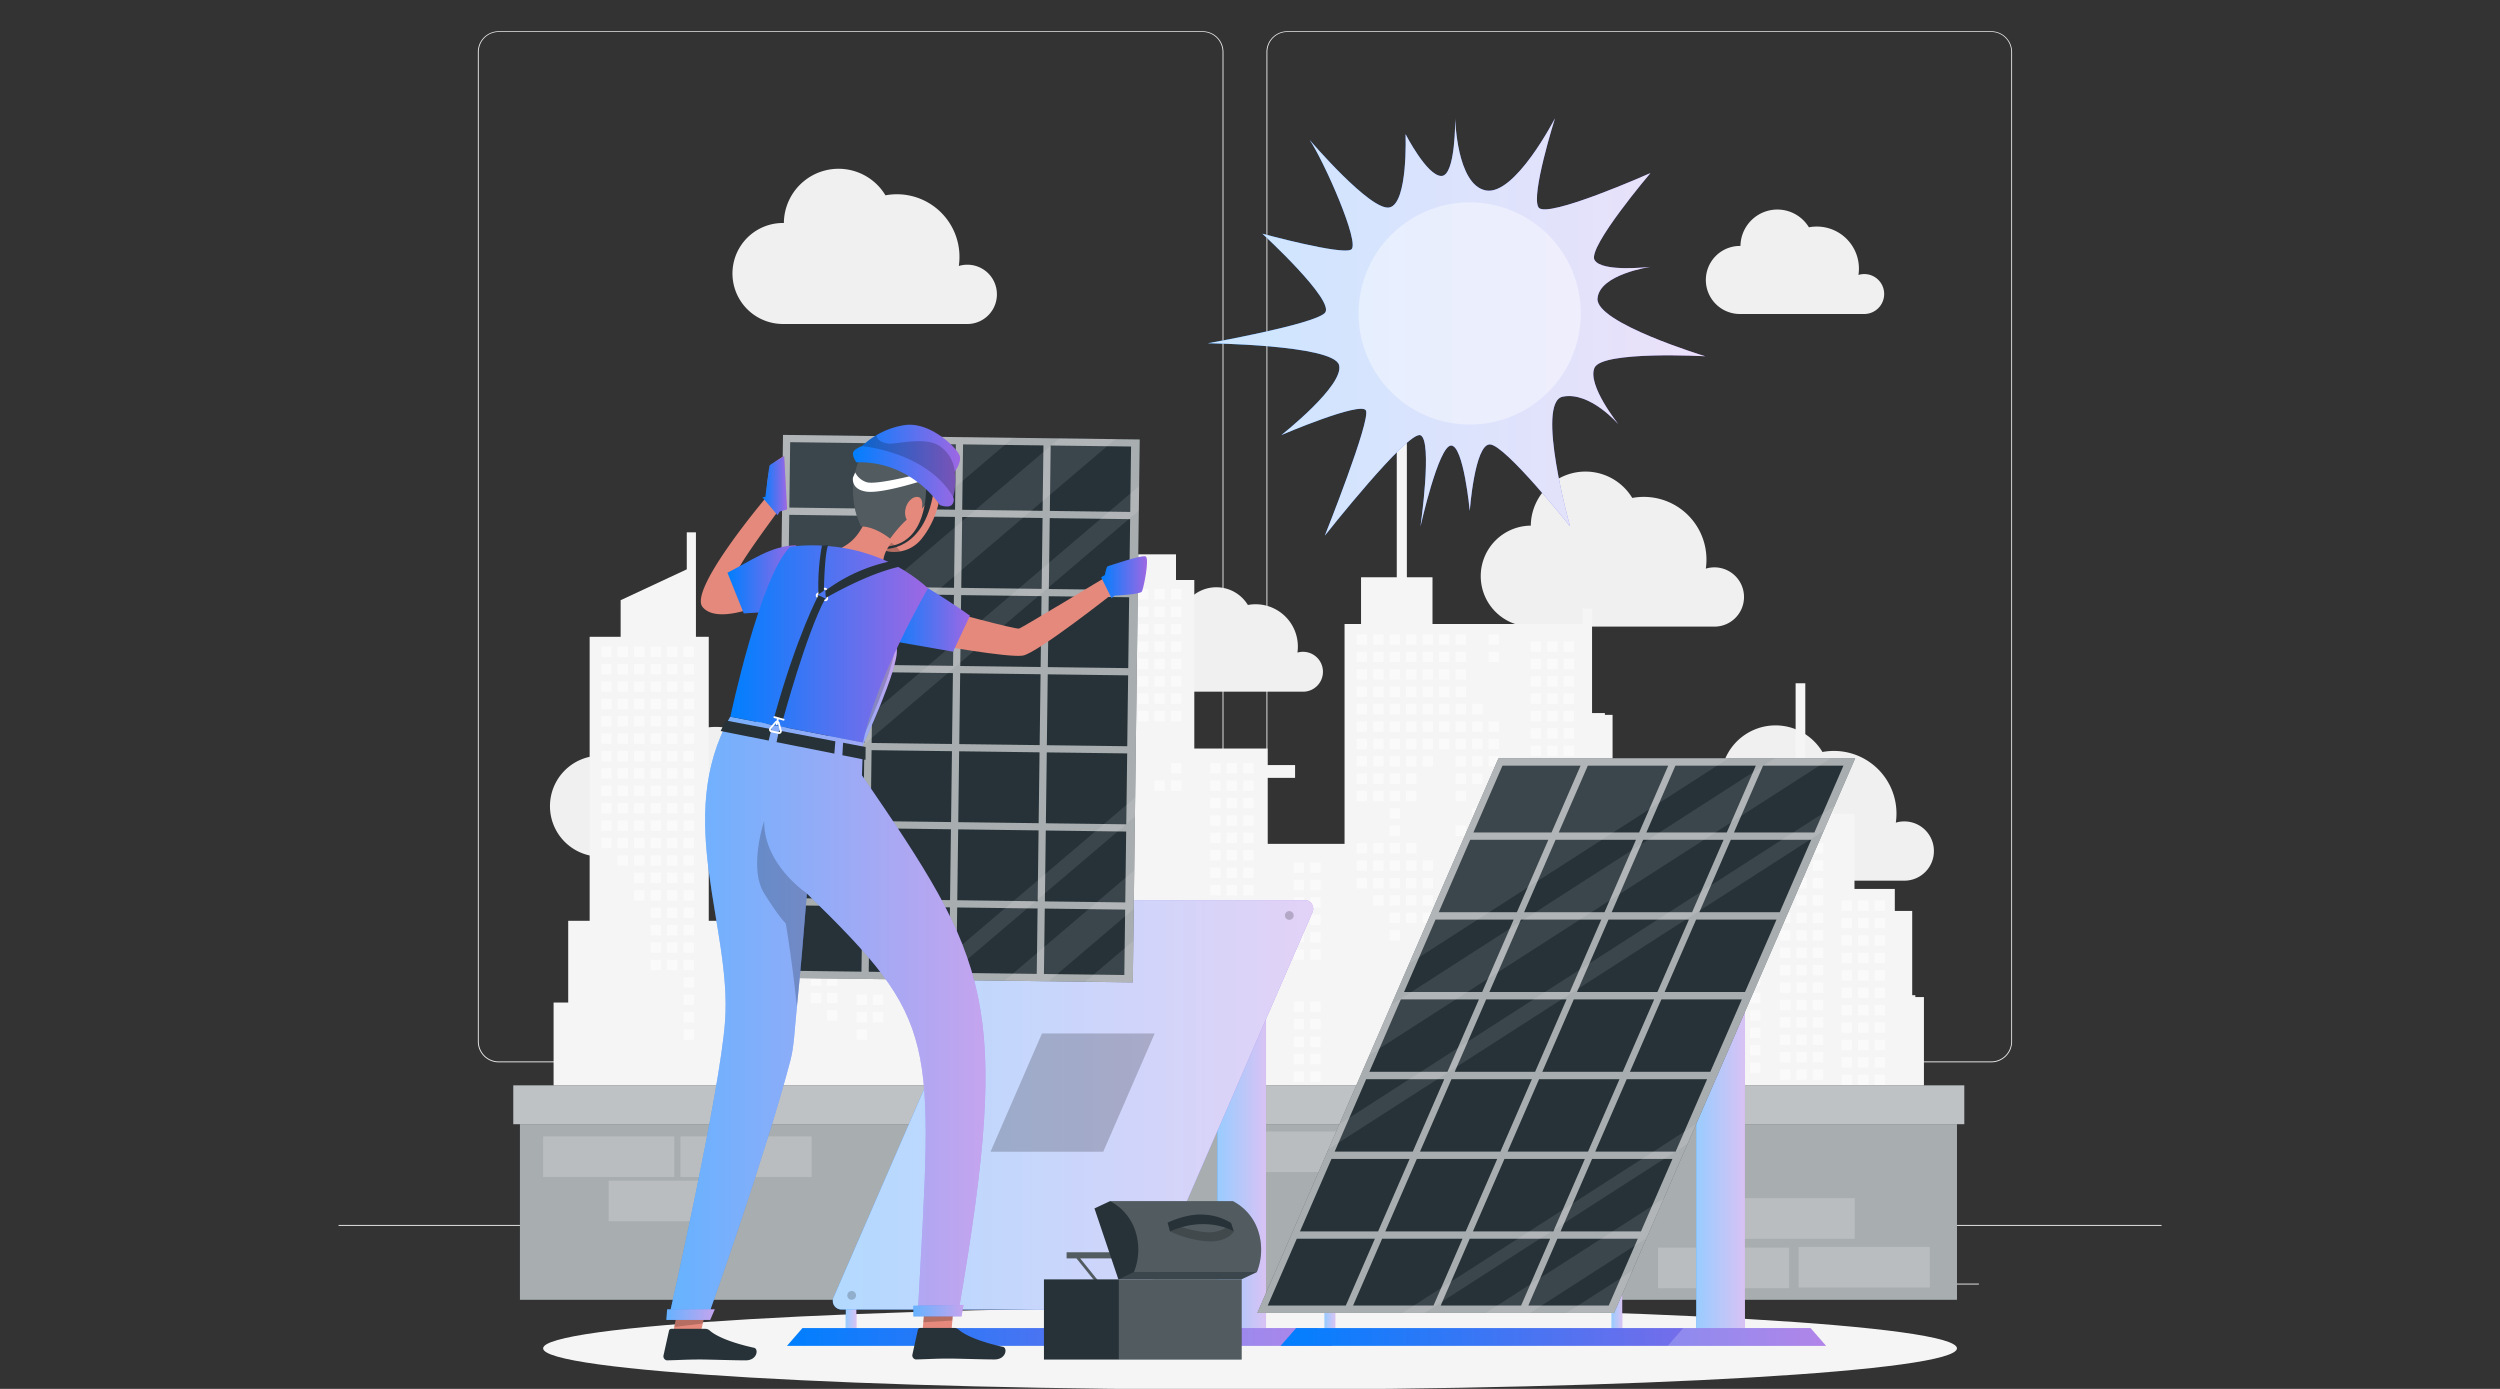 <svg width="1440" height="800" fill="none" xmlns="http://www.w3.org/2000/svg"><rect width="100%" height="100%" fill="#333333" stroke="none"/><g clip-path="url(#a)"><path d="M1245.05 705.574H195v.525h1050.05v-.525ZM1139.84 739.363h-69.56v.525h69.56v-.525ZM890.594 745.074h-18.25v.525h18.25v-.525ZM1068.18 719.875h-40.3v.525h40.3v-.525ZM395.875 723.402h-90.703v.525h90.703v-.525ZM427.872 723.402h-13.294v.525h13.294v-.525ZM667.831 732.262H471.094v.525h196.737v-.525ZM692.721 611.908H287.213a11.99 11.99 0 0 1-11.971-11.992V29.886A11.995 11.995 0 0 1 287.213 18h405.508a11.992 11.992 0 0 1 11.991 11.992v569.924a11.991 11.991 0 0 1-11.991 11.992ZM287.213 18.42a11.467 11.467 0 0 0-11.446 11.467v570.029a11.466 11.466 0 0 0 11.446 11.467h405.508a11.487 11.487 0 0 0 11.466-11.467V29.886a11.485 11.485 0 0 0-11.466-11.466H287.213ZM1147 611.908H741.468a12.01 12.01 0 0 1-11.991-11.992V29.886A12.01 12.01 0 0 1 741.468 18H1147c3.15.01 6.18 1.265 8.41 3.49a11.994 11.994 0 0 1 3.54 8.397v570.029a11.995 11.995 0 0 1-11.95 11.992ZM741.468 18.42a11.488 11.488 0 0 0-11.466 11.467v570.029a11.484 11.484 0 0 0 11.466 11.467H1147a11.482 11.482 0 0 0 11.46-11.467V29.886A11.484 11.484 0 0 0 1147 18.42H741.468Z" fill="#EBEBEB"/><path d="M574.219 169.52a17.016 17.016 0 0 0-6.861-13.689 17.019 17.019 0 0 0-15.085-2.629 36.04 36.04 0 0 0-42.254-40.699 31.502 31.502 0 0 0-58.509 15.939h-.525a29.09 29.09 0 0 0-26.872 40.218 29.083 29.083 0 0 0 26.872 17.955h106.769a17.052 17.052 0 0 0 16.465-17.095ZM1004.55 343.873c0-2.665-.62-5.294-1.81-7.676a17.101 17.101 0 0 0-5.078-6.038 17.054 17.054 0 0 0-15.121-2.625c.254-1.731.38-3.479.378-5.229a36.086 36.086 0 0 0-10.56-25.526 36.082 36.082 0 0 0-25.52-10.575c-2.233 0-4.461.204-6.657.609a31.501 31.501 0 0 0-58.446 15.961h-.525a29.091 29.091 0 0 0-28.305 29.076 29.084 29.084 0 0 0 28.305 29.076h106.79a17.033 17.033 0 0 0 16.549-17.053ZM469.988 476.367a17.052 17.052 0 0 0-21.925-16.339c.244-1.733.37-3.48.378-5.229a36.1 36.1 0 0 0-36.101-36.101 36.525 36.525 0 0 0-6.657.609 31.506 31.506 0 0 0-35.299-14.177 31.501 31.501 0 0 0-23.21 30.138h-.525a29.074 29.074 0 0 0-21.07 8.234 29.09 29.09 0 0 0-6.508 32.153 29.09 29.09 0 0 0 27.578 17.764h106.769a17.027 17.027 0 0 0 16.57-17.052ZM1113.93 490.185c.01-2.658-.62-5.279-1.81-7.655a17.029 17.029 0 0 0-5.05-6.026 17.121 17.121 0 0 0-7.23-3.116c-2.62-.461-5.3-.304-7.85.458a36.2 36.2 0 0 0-3.02-20.55 36.101 36.101 0 0 0-9.59-12.423 36.062 36.062 0 0 0-13.96-7.17 36.081 36.081 0 0 0-15.69-.557 31.428 31.428 0 0 0-15.26-13.042 31.506 31.506 0 0 0-43.265 28.982h-.525a29.09 29.09 0 0 0-29.086 29.087 29.085 29.085 0 0 0 29.086 29.086h106.81c4.42-.153 8.61-2.02 11.68-5.207a16.997 16.997 0 0 0 4.76-11.867ZM762.022 386.903a11.474 11.474 0 0 0-4.603-9.171 11.478 11.478 0 0 0-10.097-1.833 24.365 24.365 0 0 0-13.957-25.63 24.35 24.35 0 0 0-10.11-2.217c-1.501 0-2.999.141-4.474.42a21.272 21.272 0 0 0-34.978-1.971 21.271 21.271 0 0 0-4.461 12.723h-.357a19.595 19.595 0 0 0 0 39.188h71.97a11.468 11.468 0 0 0 11.067-11.509ZM1085.28 169.352c0-1.794-.41-3.565-1.21-5.169a11.54 11.54 0 0 0-3.42-4.066 11.45 11.45 0 0 0-10.18-1.749c.53-3.459.3-6.991-.67-10.352a24.202 24.202 0 0 0-4.95-9.121 24.197 24.197 0 0 0-8.3-6.219 24.271 24.271 0 0 0-10.14-2.176c-1.51 0-3 .141-4.48.42a21.253 21.253 0 0 0-10.29-8.713 21.275 21.275 0 0 0-13.47-.763 21.24 21.24 0 0 0-11.21 7.495 21.224 21.224 0 0 0-4.45 12.733h-.35a19.593 19.593 0 1 0 0 39.188h71.95a11.517 11.517 0 0 0 7.92-3.487 11.54 11.54 0 0 0 3.25-8.021Z" fill="#F0F0F0"/><path d="M318.867 676.169v-98.726h8.422V530.38h12.348V366.803h17.851v-21.106l38.096-17.767v-21.295h5.271v60.168h7.392V530.38h7.393v-86.02h20.035v-44.312h5.607V530.38h15.226v-49.604h10.017v-12.664h23.227V424.85h12.706v-30.598h15.646v-44.607h5.565v44.607h15.625v30.598h12.726v43.262h23.227v12.664h10.018v49.604h11.886v-62.268h23.227V334.084h7.393v-14.785h49.604v14.785h10.543v97.087h42.212v9.514h15.834v7.371H730.13v38.012h44.333V359.411h9.492v-26.902h20.581v-95.513h5.817v95.513h14.764v26.902h86.629v-8.863h5.271v60.168h7.393v1.05h4.431v60.147h7.392v16.36h15.604v-44.312h5.607v105.53h6.237v-44.312h5.587v69.114h3.402v-49.604h10.038v-12.664h23.202v-43.262h12.73v-30.619h15.63v-44.586h5.58v44.586h15.63v30.619h12.7v43.262h23.23v12.664h10.02v48.554h1.8v1.05h4.96v101.876H318.867Z" fill="#F5F5F5"/><path d="M863.415 365.332h-5.985v5.985h5.985v-5.985ZM863.415 375.352h-5.985v5.985h5.985v-5.985ZM863.415 415.469h-5.985v5.985h5.985v-5.985ZM863.415 425.48h-5.985v5.986h5.985v-5.986ZM863.415 435.523h-5.985v5.986h5.985v-5.986ZM863.415 465.594h-5.985v5.985h5.985v-5.985ZM863.415 475.613h-5.985v5.986h5.985v-5.986ZM853.907 405.449h-5.985v5.985h5.985v-5.985ZM853.907 415.469h-5.985v5.985h5.985v-5.985ZM853.907 425.48h-5.985v5.986h5.985v-5.986ZM853.907 435.523h-5.985v5.986h5.985v-5.986ZM853.907 445.539h-5.985v5.985h5.985v-5.985ZM853.907 465.594h-5.985v5.985h5.985v-5.985ZM853.907 475.613h-5.985v5.986h5.985v-5.986ZM844.415 365.332h-5.985v5.985h5.985v-5.985ZM844.415 375.352h-5.985v5.985h5.985v-5.985ZM844.415 385.391h-5.985v5.985h5.985v-5.985ZM844.415 395.41h-5.985v5.985h5.985v-5.985ZM844.415 405.449h-5.985v5.985h5.985v-5.985ZM844.415 415.469h-5.985v5.985h5.985v-5.985ZM844.415 425.48h-5.985v5.986h5.985v-5.986ZM844.415 435.523h-5.985v5.986h5.985v-5.986ZM844.415 445.539h-5.985v5.985h5.985v-5.985ZM844.415 455.574h-5.985v5.986h5.985v-5.986ZM844.415 475.613h-5.985v5.986h5.985v-5.986ZM834.923 365.332h-5.985v5.985h5.985v-5.985ZM834.923 375.352h-5.985v5.985h5.985v-5.985ZM834.923 385.391h-5.985v5.985h5.985v-5.985ZM834.923 395.41h-5.985v5.985h5.985v-5.985ZM834.923 405.449h-5.985v5.985h5.985v-5.985ZM834.923 415.469h-5.985v5.985h5.985v-5.985ZM834.923 425.48h-5.985v5.986h5.985v-5.986ZM834.923 515.723h-5.985v5.985h5.985v-5.985ZM825.431 365.332h-5.986v5.985h5.986v-5.985ZM825.431 375.352h-5.986v5.985h5.986v-5.985ZM825.431 385.391h-5.986v5.985h5.986v-5.985ZM825.431 395.41h-5.986v5.985h5.986v-5.985ZM825.431 405.449h-5.986v5.985h5.986v-5.985ZM825.431 415.469h-5.986v5.985h5.986v-5.985ZM825.431 425.48h-5.986v5.986h5.986v-5.986ZM825.431 435.523h-5.986v5.986h5.986v-5.986ZM825.431 495.668h-5.986v5.985h5.986v-5.985ZM825.431 505.707h-5.986v5.985h5.986v-5.985ZM825.431 515.723h-5.986v5.985h5.986v-5.985ZM825.431 525.742h-5.986v5.985h5.986v-5.985ZM825.431 565.855h-5.986v5.986h5.986v-5.986ZM815.915 365.332h-5.985v5.985h5.985v-5.985ZM815.915 375.352h-5.985v5.985h5.985v-5.985ZM815.915 385.391h-5.985v5.985h5.985v-5.985ZM815.915 395.41h-5.985v5.985h5.985v-5.985ZM815.915 405.449h-5.985v5.985h5.985v-5.985ZM815.915 415.469h-5.985v5.985h5.985v-5.985ZM815.915 425.48h-5.985v5.986h5.985v-5.986ZM815.915 435.523h-5.985v5.986h5.985v-5.986ZM815.915 445.539h-5.985v5.985h5.985v-5.985ZM815.915 455.574h-5.985v5.986h5.985v-5.986ZM815.915 485.652h-5.985v5.986h5.985v-5.986ZM815.915 495.668h-5.985v5.985h5.985v-5.985ZM815.915 505.707h-5.985v5.985h5.985v-5.985ZM815.915 515.723h-5.985v5.985h5.985v-5.985ZM815.915 525.742h-5.985v5.985h5.985v-5.985ZM815.915 565.855h-5.985v5.986h5.985v-5.986ZM806.423 365.332h-5.985v5.985h5.985v-5.985ZM806.423 375.352h-5.985v5.985h5.985v-5.985ZM806.423 385.391h-5.985v5.985h5.985v-5.985ZM806.423 395.41h-5.985v5.985h5.985v-5.985ZM806.423 405.449h-5.985v5.985h5.985v-5.985ZM806.423 415.469h-5.985v5.985h5.985v-5.985ZM806.423 425.48h-5.985v5.986h5.985v-5.986ZM806.423 435.523h-5.985v5.986h5.985v-5.986ZM806.423 445.539h-5.985v5.985h5.985v-5.985ZM806.423 455.574h-5.985v5.986h5.985v-5.986ZM806.423 465.594h-5.985v5.985h5.985v-5.985ZM806.423 475.613h-5.985v5.986h5.985v-5.986ZM806.423 485.652h-5.985v5.986h5.985v-5.986ZM806.423 495.668h-5.985v5.985h5.985v-5.985ZM806.423 505.707h-5.985v5.985h5.985v-5.985ZM806.423 515.723h-5.985v5.985h5.985v-5.985ZM806.423 525.742h-5.985v5.985h5.985v-5.985ZM806.423 535.777h-5.985v5.986h5.985v-5.986ZM796.931 365.332h-5.986v5.985h5.986v-5.985ZM796.931 375.352h-5.986v5.985h5.986v-5.985ZM796.931 385.391h-5.986v5.985h5.986v-5.985ZM796.931 395.41h-5.986v5.985h5.986v-5.985ZM796.931 405.449h-5.986v5.985h5.986v-5.985ZM796.931 415.469h-5.986v5.985h5.986v-5.985ZM796.931 425.48h-5.986v5.986h5.986v-5.986ZM796.931 435.523h-5.986v5.986h5.986v-5.986ZM796.931 445.539h-5.986v5.985h5.986v-5.985ZM796.931 455.574h-5.986v5.986h5.986v-5.986ZM796.931 485.652h-5.986v5.986h5.986v-5.986ZM796.931 495.668h-5.986v5.985h5.986v-5.985ZM796.931 505.707h-5.986v5.985h5.986v-5.985ZM796.931 515.723h-5.986v5.985h5.986v-5.985ZM787.415 365.332h-5.985v5.985h5.985v-5.985ZM787.415 375.352h-5.985v5.985h5.985v-5.985ZM787.415 385.391h-5.985v5.985h5.985v-5.985ZM787.415 395.41h-5.985v5.985h5.985v-5.985ZM787.415 405.449h-5.985v5.985h5.985v-5.985ZM787.415 415.469h-5.985v5.985h5.985v-5.985ZM787.415 425.48h-5.985v5.986h5.985v-5.986ZM787.415 435.523h-5.985v5.986h5.985v-5.986ZM787.415 445.539h-5.985v5.985h5.985v-5.985ZM787.415 455.574h-5.985v5.986h5.985v-5.986ZM787.415 485.652h-5.985v5.986h5.985v-5.986ZM787.415 495.668h-5.985v5.985h5.985v-5.985ZM787.415 505.707h-5.985v5.985h5.985v-5.985ZM680.477 339.293h-5.985v5.985h5.985v-5.985ZM680.477 349.332h-5.985v5.985h5.985v-5.985ZM680.477 359.352h-5.985v5.985h5.985v-5.985ZM680.477 369.367h-5.985v5.985h5.985v-5.985ZM680.477 379.406h-5.985v5.986h5.985v-5.986ZM680.477 389.422h-5.985v5.985h5.985v-5.985ZM680.477 399.465h-5.985v5.985h5.985v-5.985ZM680.477 409.48h-5.985v5.986h5.985v-5.986ZM680.477 439.555h-5.985v5.985h5.985v-5.985ZM680.477 449.594h-5.985v5.985h5.985v-5.985ZM670.985 339.293H665v5.985h5.985v-5.985ZM670.985 349.332H665v5.985h5.985v-5.985ZM670.985 359.352H665v5.985h5.985v-5.985ZM670.985 369.367H665v5.985h5.985v-5.985ZM670.985 379.406H665v5.986h5.985v-5.986ZM670.985 389.422H665v5.985h5.985v-5.985ZM670.985 399.465H665v5.985h5.985v-5.985ZM670.985 409.48H665v5.986h5.985v-5.986ZM670.985 449.594H665v5.985h5.985v-5.985ZM661.477 339.293h-5.985v5.985h5.985v-5.985ZM661.477 349.332h-5.985v5.985h5.985v-5.985ZM661.477 359.352h-5.985v5.985h5.985v-5.985ZM661.477 369.367h-5.985v5.985h5.985v-5.985ZM661.477 379.406h-5.985v5.986h5.985v-5.986ZM661.477 389.422h-5.985v5.985h5.985v-5.985ZM661.477 399.465h-5.985v5.985h5.985v-5.985ZM661.477 409.48h-5.985v5.986h5.985v-5.986ZM651.985 339.293H646v5.985h5.985v-5.985ZM651.985 349.332H646v5.985h5.985v-5.985ZM651.985 359.352H646v5.985h5.985v-5.985ZM651.985 369.367H646v5.985h5.985v-5.985ZM651.985 379.406H646v5.986h5.985v-5.986ZM651.985 389.422H646v5.985h5.985v-5.985ZM651.985 409.48H646v5.986h5.985v-5.986ZM651.985 419.516H646v5.985h5.985v-5.985ZM651.985 449.594H646v5.985h5.985v-5.985ZM651.985 459.609H646v5.986h5.985v-5.986ZM651.985 469.648H646v5.986h5.985v-5.986ZM651.985 479.664H646v5.985h5.985v-5.985ZM651.985 489.684H646v5.985h5.985v-5.985ZM651.985 499.719H646v5.985h5.985v-5.985ZM651.985 509.738H646v5.986h5.985v-5.986ZM642.485 339.293H636.5v5.985h5.985v-5.985ZM642.485 349.332H636.5v5.985h5.985v-5.985ZM642.485 359.352H636.5v5.985h5.985v-5.985ZM642.485 369.367H636.5v5.985h5.985v-5.985ZM642.485 379.406H636.5v5.986h5.985v-5.986ZM642.485 389.422H636.5v5.985h5.985v-5.985ZM642.485 419.516H636.5v5.985h5.985v-5.985ZM642.485 429.535H636.5v5.985h5.985v-5.985ZM642.485 439.555H636.5v5.985h5.985v-5.985ZM642.485 449.594H636.5v5.985h5.985v-5.985ZM642.485 459.609H636.5v5.986h5.985v-5.986ZM642.485 469.648H636.5v5.986h5.985v-5.986ZM642.485 479.664H636.5v5.985h5.985v-5.985ZM642.485 489.684H636.5v5.985h5.985v-5.985ZM642.485 499.719H636.5v5.985h5.985v-5.985ZM642.485 509.738H636.5v5.986h5.985v-5.986ZM642.485 519.773H636.5v5.986h5.985v-5.986ZM642.485 539.832H636.5v5.985h5.985v-5.985ZM632.977 339.293h-5.985v5.985h5.985v-5.985ZM632.977 349.332h-5.985v5.985h5.985v-5.985ZM632.977 359.352h-5.985v5.985h5.985v-5.985ZM632.977 369.367h-5.985v5.985h5.985v-5.985ZM632.977 379.406h-5.985v5.986h5.985v-5.986ZM632.977 389.422h-5.985v5.985h5.985v-5.985ZM632.977 419.516h-5.985v5.985h5.985v-5.985ZM632.977 429.535h-5.985v5.985h5.985v-5.985ZM632.977 439.555h-5.985v5.985h5.985v-5.985ZM632.977 449.594h-5.985v5.985h5.985v-5.985ZM632.977 479.664h-5.985v5.985h5.985v-5.985ZM632.977 489.684h-5.985v5.985h5.985v-5.985ZM632.977 499.719h-5.985v5.985h5.985v-5.985ZM632.977 509.738h-5.985v5.986h5.985v-5.986ZM632.977 519.773h-5.985v5.986h5.985v-5.986ZM632.977 539.832h-5.985v5.985h5.985v-5.985ZM632.977 549.852h-5.985v5.985h5.985v-5.985ZM546.782 432.516h-5.985v5.985h5.985v-5.985ZM546.782 442.555h-5.985v5.985h5.985v-5.985ZM546.782 452.57h-5.985v5.986h5.985v-5.986ZM546.782 462.613h-5.985v5.986h5.985v-5.986ZM546.782 472.629h-5.985v5.985h5.985v-5.985ZM546.782 482.648h-5.985v5.986h5.985v-5.986ZM546.782 492.684h-5.985v5.985h5.985v-5.985ZM546.782 522.762h-5.985v5.985h5.985v-5.985ZM546.782 532.801h-5.985v5.985h5.985v-5.985ZM546.782 542.816h-5.985v5.986h5.985v-5.986ZM537.298 432.516h-5.986v5.985h5.986v-5.985ZM537.298 442.555h-5.986v5.985h5.986v-5.985ZM537.298 452.57h-5.986v5.986h5.986v-5.986ZM537.298 462.613h-5.986v5.986h5.986v-5.986ZM537.298 472.629h-5.986v5.985h5.986v-5.985ZM537.298 482.648h-5.986v5.986h5.986v-5.986ZM537.298 492.684h-5.986v5.985h5.986v-5.985ZM527.806 432.516h-5.986v5.985h5.986v-5.985ZM527.806 442.555h-5.986v5.985h5.986v-5.985ZM527.806 452.57h-5.986v5.986h5.986v-5.986ZM527.806 462.613h-5.986v5.986h5.986v-5.986ZM527.806 472.629h-5.986v5.985h5.986v-5.985ZM527.806 482.648h-5.986v5.986h5.986v-5.986ZM527.806 492.684h-5.986v5.985h5.986v-5.985ZM518.29 432.516h-5.985v5.985h5.985v-5.985ZM518.29 442.555h-5.985v5.985h5.985v-5.985ZM518.29 452.57h-5.985v5.986h5.985v-5.986ZM518.29 462.613h-5.985v5.986h5.985v-5.986ZM518.29 472.629h-5.985v5.985h5.985v-5.985ZM518.29 482.648h-5.985v5.986h5.985v-5.986ZM518.29 492.684h-5.985v5.985h5.985v-5.985ZM518.29 502.703h-5.985v5.985h5.985v-5.985ZM518.29 512.742h-5.985v5.985h5.985v-5.985ZM518.29 522.762h-5.985v5.985h5.985v-5.985ZM518.29 532.801h-5.985v5.985h5.985v-5.985ZM508.798 432.516h-5.986v5.985h5.986v-5.985ZM508.798 442.555h-5.986v5.985h5.986v-5.985ZM508.798 452.57h-5.986v5.986h5.986v-5.986ZM508.798 462.613h-5.986v5.986h5.986v-5.986ZM508.798 472.629h-5.986v5.985h5.986v-5.985ZM508.798 482.648h-5.986v5.986h5.986v-5.986ZM508.798 492.684h-5.986v5.985h5.986v-5.985ZM508.798 502.703h-5.986v5.985h5.986v-5.985ZM508.798 512.742h-5.986v5.985h5.986v-5.985ZM508.798 522.762h-5.986v5.985h5.986v-5.985ZM508.798 532.801h-5.986v5.985h5.986v-5.985ZM508.798 542.816h-5.986v5.986h5.986v-5.986ZM508.798 572.891h-5.986v5.985h5.986v-5.985ZM508.798 582.926h-5.986v5.985h5.986v-5.985ZM499.306 432.516h-5.986v5.985h5.986v-5.985ZM499.306 442.555h-5.986v5.985h5.986v-5.985ZM499.306 452.57h-5.986v5.986h5.986v-5.986ZM499.306 482.648h-5.986v5.986h5.986v-5.986ZM499.306 492.684h-5.986v5.985h5.986v-5.985ZM499.306 502.703h-5.986v5.985h5.986v-5.985ZM499.306 512.742h-5.986v5.985h5.986v-5.985ZM499.306 522.762h-5.986v5.985h5.986v-5.985ZM499.306 532.801h-5.986v5.985h5.986v-5.985ZM499.306 542.816h-5.986v5.986h5.986v-5.986ZM499.306 572.891h-5.986v5.985h5.986v-5.985ZM499.306 582.926h-5.986v5.985h5.986v-5.985ZM499.306 592.945h-5.986v5.986h5.986v-5.986ZM399.743 372.371h-5.985v5.985h5.985v-5.985ZM399.743 382.387h-5.985v5.985h5.985v-5.985ZM399.743 392.426h-5.985v5.985h5.985v-5.985ZM399.743 402.445h-5.985v5.986h5.985v-5.986ZM399.743 412.48h-5.985v5.986h5.985v-5.986ZM399.743 422.5h-5.985v5.985h5.985V422.5ZM399.743 432.516h-5.985v5.985h5.985v-5.985ZM399.743 442.555h-5.985v5.985h5.985v-5.985ZM399.743 452.57h-5.985v5.986h5.985v-5.986ZM399.743 462.613h-5.985v5.986h5.985v-5.986ZM399.743 472.629h-5.985v5.985h5.985v-5.985ZM399.743 482.648h-5.985v5.986h5.985v-5.986ZM399.743 492.684h-5.985v5.985h5.985v-5.985ZM399.743 502.703h-5.985v5.985h5.985v-5.985ZM399.743 512.742h-5.985v5.985h5.985v-5.985ZM399.743 522.762h-5.985v5.985h5.985v-5.985ZM399.743 532.801h-5.985v5.985h5.985v-5.985ZM399.743 542.816h-5.985v5.986h5.985v-5.986ZM399.743 552.832h-5.985v5.985h5.985v-5.985ZM399.743 562.871h-5.985v5.985h5.985v-5.985ZM399.743 572.891h-5.985v5.985h5.985v-5.985ZM399.743 582.926h-5.985v5.985h5.985v-5.985ZM399.743 592.945h-5.985v5.986h5.985v-5.986ZM390.243 372.371h-5.985v5.985h5.985v-5.985ZM390.243 382.387h-5.985v5.985h5.985v-5.985ZM390.243 392.426h-5.985v5.985h5.985v-5.985ZM390.243 402.445h-5.985v5.986h5.985v-5.986ZM390.243 412.48h-5.985v5.986h5.985v-5.986ZM390.243 422.5h-5.985v5.985h5.985V422.5ZM390.243 432.516h-5.985v5.985h5.985v-5.985ZM390.243 442.555h-5.985v5.985h5.985v-5.985ZM390.243 452.57h-5.985v5.986h5.985v-5.986ZM390.243 462.613h-5.985v5.986h5.985v-5.986ZM390.243 472.629h-5.985v5.985h5.985v-5.985ZM390.243 482.648h-5.985v5.986h5.985v-5.986ZM390.243 492.684h-5.985v5.985h5.985v-5.985ZM390.243 502.703h-5.985v5.985h5.985v-5.985ZM390.243 512.742h-5.985v5.985h5.985v-5.985ZM390.243 522.762h-5.985v5.985h5.985v-5.985ZM390.243 532.801h-5.985v5.985h5.985v-5.985ZM390.243 542.816h-5.985v5.986h5.985v-5.986ZM390.243 552.832h-5.985v5.985h5.985v-5.985ZM380.751 372.371h-5.985v5.985h5.985v-5.985ZM380.751 382.387h-5.985v5.985h5.985v-5.985ZM380.751 392.426h-5.985v5.985h5.985v-5.985ZM380.751 402.445h-5.985v5.986h5.985v-5.986ZM380.751 412.48h-5.985v5.986h5.985v-5.986ZM380.751 422.5h-5.985v5.985h5.985V422.5ZM380.751 432.516h-5.985v5.985h5.985v-5.985ZM380.751 442.555h-5.985v5.985h5.985v-5.985ZM380.751 452.57h-5.985v5.986h5.985v-5.986ZM380.751 462.613h-5.985v5.986h5.985v-5.986ZM380.751 472.629h-5.985v5.985h5.985v-5.985ZM380.751 482.648h-5.985v5.986h5.985v-5.986ZM380.751 492.684h-5.985v5.985h5.985v-5.985ZM380.751 502.703h-5.985v5.985h5.985v-5.985ZM380.751 512.742h-5.985v5.985h5.985v-5.985ZM380.751 522.762h-5.985v5.985h5.985v-5.985ZM380.751 532.801h-5.985v5.985h5.985v-5.985ZM380.751 542.816h-5.985v5.986h5.985v-5.986ZM380.751 552.832h-5.985v5.985h5.985v-5.985ZM371.243 372.371h-5.985v5.985h5.985v-5.985ZM371.243 382.387h-5.985v5.985h5.985v-5.985ZM371.243 392.426h-5.985v5.985h5.985v-5.985ZM371.243 402.445h-5.985v5.986h5.985v-5.986ZM371.243 412.48h-5.985v5.986h5.985v-5.986ZM371.243 422.5h-5.985v5.985h5.985V422.5ZM371.243 432.516h-5.985v5.985h5.985v-5.985ZM371.243 442.555h-5.985v5.985h5.985v-5.985ZM371.243 452.57h-5.985v5.986h5.985v-5.986ZM371.243 462.613h-5.985v5.986h5.985v-5.986ZM371.243 472.629h-5.985v5.985h5.985v-5.985ZM371.243 482.648h-5.985v5.986h5.985v-5.986ZM371.243 492.684h-5.985v5.985h5.985v-5.985ZM371.243 502.703h-5.985v5.985h5.985v-5.985ZM371.243 512.742h-5.985v5.985h5.985v-5.985ZM361.743 372.371h-5.985v5.985h5.985v-5.985ZM361.743 382.387h-5.985v5.985h5.985v-5.985ZM361.743 392.426h-5.985v5.985h5.985v-5.985ZM361.743 402.445h-5.985v5.986h5.985v-5.986ZM361.743 412.48h-5.985v5.986h5.985v-5.986ZM361.743 422.5h-5.985v5.985h5.985V422.5ZM361.743 432.516h-5.985v5.985h5.985v-5.985ZM361.743 442.555h-5.985v5.985h5.985v-5.985ZM361.743 452.57h-5.985v5.986h5.985v-5.986ZM361.743 462.613h-5.985v5.986h5.985v-5.986ZM361.743 472.629h-5.985v5.985h5.985v-5.985ZM361.743 482.648h-5.985v5.986h5.985v-5.986ZM361.743 492.684h-5.985v5.985h5.985v-5.985ZM352.259 372.371h-5.986v5.985h5.986v-5.985ZM352.259 382.387h-5.986v5.985h5.986v-5.985ZM352.259 392.426h-5.986v5.985h5.986v-5.985ZM352.259 402.445h-5.986v5.986h5.986v-5.986ZM352.259 412.48h-5.986v5.986h5.986v-5.986ZM352.259 422.5h-5.986v5.985h5.986V422.5ZM352.259 432.516h-5.986v5.985h5.986v-5.985ZM352.259 442.555h-5.986v5.985h5.986v-5.985ZM352.259 452.57h-5.986v5.986h5.986v-5.986ZM352.259 462.613h-5.986v5.986h5.986v-5.986ZM352.259 472.629h-5.986v5.985h5.986v-5.985ZM352.259 482.648h-5.986v5.986h5.986v-5.986ZM1050.23 445.539h-5.99v5.985h5.99v-5.985ZM1050.23 455.574h-5.99v5.986h5.99v-5.986ZM1050.23 465.594h-5.99v5.985h5.99v-5.985ZM1050.23 475.613h-5.99v5.986h5.99v-5.986ZM1050.23 485.652h-5.99v5.986h5.99v-5.986ZM1050.23 495.668h-5.99v5.985h5.99v-5.985ZM1050.23 505.707h-5.99v5.985h5.99v-5.985ZM1050.23 515.723h-5.99v5.985h5.99v-5.985ZM1050.23 525.742h-5.99v5.985h5.99v-5.985ZM1050.23 535.777h-5.99v5.986h5.99v-5.986ZM1050.23 545.797h-5.99v5.985h5.99v-5.985ZM1050.23 555.836h-5.99v5.985h5.99v-5.985ZM1050.23 565.855h-5.99v5.986h5.99v-5.986ZM1050.23 575.891h-5.99v5.985h5.99v-5.985ZM1050.23 585.91h-5.99v5.985h5.99v-5.985ZM1050.23 595.926h-5.99v5.985h5.99v-5.985ZM1050.23 605.961h-5.99v5.985h5.99v-5.985ZM1050.23 615.98h-5.99v5.986h5.99v-5.986ZM1050.23 626.02h-5.99v5.985h5.99v-5.985ZM1050.23 636.039h-5.99v5.985h5.99v-5.985ZM1040.71 445.539h-5.98v5.985h5.98v-5.985ZM1040.71 455.574h-5.98v5.986h5.98v-5.986ZM1040.71 465.594h-5.98v5.985h5.98v-5.985ZM1040.71 475.613h-5.98v5.986h5.98v-5.986ZM1040.71 485.652h-5.98v5.986h5.98v-5.986ZM1040.71 495.668h-5.98v5.985h5.98v-5.985ZM1040.71 505.707h-5.98v5.985h5.98v-5.985ZM1040.71 515.723h-5.98v5.985h5.98v-5.985ZM1040.71 525.742h-5.98v5.985h5.98v-5.985ZM1040.71 535.777h-5.98v5.986h5.98v-5.986ZM1040.71 545.797h-5.98v5.985h5.98v-5.985ZM1040.71 555.836h-5.98v5.985h5.98v-5.985ZM1040.71 565.855h-5.98v5.986h5.98v-5.986ZM1040.71 575.891h-5.98v5.985h5.98v-5.985ZM1040.71 585.91h-5.98v5.985h5.98v-5.985ZM1040.71 595.926h-5.98v5.985h5.98v-5.985ZM1040.71 605.961h-5.98v5.985h5.98v-5.985ZM1040.71 615.98h-5.98v5.986h5.98v-5.986ZM1031.21 445.539h-5.98v5.985h5.98v-5.985ZM1031.21 455.574h-5.98v5.986h5.98v-5.986ZM1031.21 465.594h-5.98v5.985h5.98v-5.985ZM1031.21 475.613h-5.98v5.986h5.98v-5.986ZM1031.21 485.652h-5.98v5.986h5.98v-5.986ZM1031.21 495.668h-5.98v5.985h5.98v-5.985ZM1031.21 505.707h-5.98v5.985h5.98v-5.985ZM1031.21 515.723h-5.98v5.985h5.98v-5.985ZM1031.21 525.742h-5.98v5.985h5.98v-5.985ZM1031.21 535.777h-5.98v5.986h5.98v-5.986ZM1031.21 545.797h-5.98v5.985h5.98v-5.985ZM1031.21 555.836h-5.98v5.985h5.98v-5.985ZM1031.21 565.855h-5.98v5.986h5.98v-5.986ZM1031.21 575.891h-5.98v5.985h5.98v-5.985ZM1031.21 585.91h-5.98v5.985h5.98v-5.985ZM1031.21 595.926h-5.98v5.985h5.98v-5.985ZM1031.21 605.961h-5.98v5.985h5.98v-5.985ZM1031.21 615.98h-5.98v5.986h5.98v-5.986ZM1085.76 518.707h-5.99v5.985h5.99v-5.985ZM1085.76 528.742h-5.99v5.985h5.99v-5.985ZM1085.76 538.762h-5.99v5.985h5.99v-5.985ZM1085.76 548.797h-5.99v5.985h5.99v-5.985ZM1085.76 558.816h-5.99v5.986h5.99v-5.986ZM1085.76 568.859h-5.99v5.986h5.99v-5.986ZM1085.76 578.871h-5.99v5.985h5.99v-5.985ZM1085.76 588.891h-5.99v5.985h5.99v-5.985ZM1085.76 598.93h-5.99v5.985h5.99v-5.985ZM1085.76 608.945h-5.99v5.986h5.99v-5.986ZM1085.76 618.984h-5.99v5.986h5.99v-5.986ZM1085.76 629.004h-5.99v5.985h5.99v-5.985ZM1085.76 639.02h-5.99v5.985h5.99v-5.985ZM1076.25 518.707h-5.98v5.985h5.98v-5.985ZM1076.25 528.742h-5.98v5.985h5.98v-5.985ZM1076.25 538.762h-5.98v5.985h5.98v-5.985ZM1076.25 548.797h-5.98v5.985h5.98v-5.985ZM1076.25 558.816h-5.98v5.986h5.98v-5.986ZM1076.25 568.859h-5.98v5.986h5.98v-5.986ZM1076.25 578.871h-5.98v5.985h5.98v-5.985ZM1076.25 588.891h-5.98v5.985h5.98v-5.985ZM1076.25 598.93h-5.98v5.985h5.98v-5.985ZM1076.25 608.945h-5.98v5.986h5.98v-5.986ZM1076.25 618.984h-5.98v5.986h5.98v-5.986ZM1076.25 629.004h-5.98v5.985h5.98v-5.985ZM1076.25 639.02h-5.98v5.985h5.98v-5.985ZM1066.75 518.707h-5.98v5.985h5.98v-5.985ZM1066.75 528.742h-5.98v5.985h5.98v-5.985ZM1066.75 538.762h-5.98v5.985h5.98v-5.985ZM1066.75 548.797h-5.98v5.985h5.98v-5.985ZM1066.75 558.816h-5.98v5.986h5.98v-5.986ZM1066.75 568.859h-5.98v5.986h5.98v-5.986ZM1066.75 578.871h-5.98v5.985h5.98v-5.985ZM1066.75 588.891h-5.98v5.985h5.98v-5.985ZM1066.75 598.93h-5.98v5.985h5.98v-5.985ZM1066.75 608.945h-5.98v5.986h5.98v-5.986ZM1066.75 618.984h-5.98v5.986h5.98v-5.986ZM1066.75 629.004h-5.98v5.985h5.98v-5.985ZM1066.75 639.02h-5.98v5.985h5.98v-5.985ZM1066.75 649.062h-5.98v5.986h5.98v-5.986ZM1013.98 521.711h-5.99v5.985h5.99v-5.985ZM1013.98 531.727h-5.99v5.985h5.99v-5.985ZM1013.98 541.766h-5.99v5.985h5.99v-5.985ZM1013.98 551.781h-5.99v5.985h5.99v-5.985ZM1013.98 561.824h-5.99v5.985h5.99v-5.985ZM1013.98 571.84h-5.99v5.985h5.99v-5.985ZM1013.98 581.859h-5.99v5.986h5.99v-5.986ZM1013.98 591.895h-5.99v5.985h5.99v-5.985ZM1013.98 601.914h-5.99v5.985h5.99v-5.985ZM1013.98 611.949h-5.99v5.986h5.99v-5.986ZM1013.98 642.02h-5.99v5.985h5.99v-5.985ZM1004.49 521.711h-5.99v5.985h5.99v-5.985ZM1004.49 531.727h-5.99v5.985h5.99v-5.985ZM1004.49 541.766h-5.99v5.985h5.99v-5.985ZM1004.49 551.781h-5.99v5.985h5.99v-5.985ZM1004.49 561.824h-5.99v5.985h5.99v-5.985ZM1004.49 571.84h-5.99v5.985h5.99v-5.985ZM1004.49 581.859h-5.99v5.986h5.99v-5.986ZM1004.49 591.895h-5.99v5.985h5.99v-5.985ZM1004.49 601.914h-5.99v5.985h5.99v-5.985ZM1004.49 631.984h-5.99v5.986h5.99v-5.986ZM1004.49 642.02h-5.99v5.985h5.99v-5.985ZM994.985 521.711H989v5.985h5.985v-5.985ZM994.985 531.727H989v5.985h5.985v-5.985ZM994.985 541.766H989v5.985h5.985v-5.985ZM994.985 551.781H989v5.985h5.985v-5.985ZM994.985 561.824H989v5.985h5.985v-5.985ZM994.985 571.84H989v5.985h5.985v-5.985ZM994.985 581.859H989v5.986h5.985v-5.986ZM994.985 591.895H989v5.985h5.985v-5.985ZM994.985 621.969H989v5.985h5.985v-5.985ZM994.985 631.984H989v5.986h5.985v-5.986ZM994.985 642.02H989v5.985h5.985v-5.985ZM906.688 369.367h-5.985v5.985h5.985v-5.985ZM906.688 379.406h-5.985v5.986h5.985v-5.986ZM906.688 389.422h-5.985v5.985h5.985v-5.985ZM906.688 399.465h-5.985v5.985h5.985v-5.985ZM906.688 409.48h-5.985v5.986h5.985v-5.986ZM906.688 419.516h-5.985v5.985h5.985v-5.985ZM906.688 429.535h-5.985v5.985h5.985v-5.985ZM906.688 439.555h-5.985v5.985h5.985v-5.985ZM906.688 449.594h-5.985v5.985h5.985v-5.985ZM906.688 459.609h-5.985v5.986h5.985v-5.986ZM906.688 469.648h-5.985v5.986h5.985v-5.986ZM906.688 479.664h-5.985v5.985h5.985v-5.985ZM906.688 489.684h-5.985v5.985h5.985v-5.985ZM906.688 499.719h-5.985v5.985h5.985v-5.985ZM906.688 509.738h-5.985v5.986h5.985v-5.986ZM906.688 519.773h-5.985v5.986h5.985v-5.986ZM906.688 529.797h-5.985v5.985h5.985v-5.985ZM906.688 549.852h-5.985v5.985h5.985v-5.985ZM906.688 559.867h-5.985v5.985h5.985v-5.985ZM906.688 569.902h-5.985v5.986h5.985v-5.986ZM906.688 579.922h-5.985v5.985h5.985v-5.985ZM906.688 589.957h-5.985v5.985h5.985v-5.985ZM897.188 369.367h-5.985v5.985h5.985v-5.985ZM897.188 379.406h-5.985v5.986h5.985v-5.986ZM897.188 389.422h-5.985v5.985h5.985v-5.985ZM897.188 399.465h-5.985v5.985h5.985v-5.985ZM897.188 409.48h-5.985v5.986h5.985v-5.986ZM897.188 419.516h-5.985v5.985h5.985v-5.985ZM897.188 429.535h-5.985v5.985h5.985v-5.985ZM897.188 439.555h-5.985v5.985h5.985v-5.985ZM897.188 449.594h-5.985v5.985h5.985v-5.985ZM897.188 459.609h-5.985v5.986h5.985v-5.986ZM897.188 469.648h-5.985v5.986h5.985v-5.986ZM897.188 479.664h-5.985v5.985h5.985v-5.985ZM897.188 489.684h-5.985v5.985h5.985v-5.985ZM897.188 499.719h-5.985v5.985h5.985v-5.985ZM897.188 509.738h-5.985v5.986h5.985v-5.986ZM897.188 519.773h-5.985v5.986h5.985v-5.986ZM897.188 579.922h-5.985v5.985h5.985v-5.985ZM897.188 589.957h-5.985v5.985h5.985v-5.985ZM887.696 369.367h-5.985v5.985h5.985v-5.985ZM887.696 379.406h-5.985v5.986h5.985v-5.986ZM887.696 389.422h-5.985v5.985h5.985v-5.985ZM887.696 399.465h-5.985v5.985h5.985v-5.985ZM887.696 409.48h-5.985v5.986h5.985v-5.986ZM887.696 419.516h-5.985v5.985h5.985v-5.985ZM887.696 429.535h-5.985v5.985h5.985v-5.985ZM887.696 439.555h-5.985v5.985h5.985v-5.985ZM887.696 449.594h-5.985v5.985h5.985v-5.985ZM887.696 459.609h-5.985v5.986h5.985v-5.986ZM887.696 469.648h-5.985v5.986h5.985v-5.986ZM887.696 479.664h-5.985v5.985h5.985v-5.985ZM887.696 489.684h-5.985v5.985h5.985v-5.985ZM887.696 499.719h-5.985v5.985h5.985v-5.985ZM887.696 509.738h-5.985v5.986h5.985v-5.986ZM887.696 519.773h-5.985v5.986h5.985v-5.986ZM887.696 539.832h-5.985v5.985h5.985v-5.985ZM887.696 549.852h-5.985v5.985h5.985v-5.985ZM887.696 559.867h-5.985v5.985h5.985v-5.985ZM887.696 569.902h-5.985v5.986h5.985v-5.986ZM887.696 589.957h-5.985v5.985h5.985v-5.985ZM941.173 495.668h-5.985v5.985h5.985v-5.985ZM941.173 505.707h-5.985v5.985h5.985v-5.985ZM941.173 515.723h-5.985v5.985h5.985v-5.985ZM941.173 525.742h-5.985v5.985h5.985v-5.985ZM941.173 535.777h-5.985v5.986h5.985v-5.986ZM941.173 545.797h-5.985v5.985h5.985v-5.985ZM941.173 555.836h-5.985v5.985h5.985v-5.985ZM941.173 575.891h-5.985v5.985h5.985v-5.985ZM941.173 585.91h-5.985v5.985h5.985v-5.985ZM941.173 595.926h-5.985v5.985h5.985v-5.985ZM941.173 605.961h-5.985v5.985h5.985v-5.985ZM941.173 615.98h-5.985v5.986h5.985v-5.986ZM941.173 626.02h-5.985v5.985h5.985v-5.985ZM941.173 636.039h-5.985v5.985h5.985v-5.985ZM941.173 646.074h-5.985v5.986h5.985v-5.986ZM931.649 495.668h-5.985v5.985h5.985v-5.985ZM931.649 505.707h-5.985v5.985h5.985v-5.985ZM931.649 515.723h-5.985v5.985h5.985v-5.985ZM931.649 525.742h-5.985v5.985h5.985v-5.985ZM931.649 535.777h-5.985v5.986h5.985v-5.986ZM931.649 545.797h-5.985v5.985h5.985v-5.985ZM931.649 575.891h-5.985v5.985h5.985v-5.985ZM931.649 585.91h-5.985v5.985h5.985v-5.985ZM931.649 595.926h-5.985v5.985h5.985v-5.985ZM931.649 605.961h-5.985v5.985h5.985v-5.985ZM931.649 615.98h-5.985v5.986h5.985v-5.986ZM931.649 626.02h-5.985v5.985h5.985v-5.985ZM931.649 636.039h-5.985v5.985h5.985v-5.985ZM931.649 646.074h-5.985v5.986h5.985v-5.986ZM922.157 495.668h-5.985v5.985h5.985v-5.985ZM922.157 505.707h-5.985v5.985h5.985v-5.985ZM922.157 515.723h-5.985v5.985h5.985v-5.985ZM922.157 525.742h-5.985v5.985h5.985v-5.985ZM922.157 535.777h-5.985v5.986h5.985v-5.986ZM922.157 545.797h-5.985v5.985h5.985v-5.985ZM922.157 565.855h-5.985v5.986h5.985v-5.986ZM922.157 575.891h-5.985v5.985h5.985v-5.985ZM922.157 585.91h-5.985v5.985h5.985v-5.985ZM922.157 595.926h-5.985v5.985h5.985v-5.985ZM922.157 605.961h-5.985v5.985h5.985v-5.985ZM922.157 615.98h-5.985v5.986h5.985v-5.986ZM922.157 626.02h-5.985v5.985h5.985v-5.985ZM922.157 636.039h-5.985v5.985h5.985v-5.985ZM922.157 646.074h-5.985v5.986h5.985v-5.986ZM721.993 439.555h-5.985v5.985h5.985v-5.985ZM721.993 449.594h-5.985v5.985h5.985v-5.985ZM721.993 459.609h-5.985v5.986h5.985v-5.986ZM721.993 469.648h-5.985v5.986h5.985v-5.986ZM721.993 479.664h-5.985v5.985h5.985v-5.985ZM721.993 489.684h-5.985v5.985h5.985v-5.985ZM721.993 499.719h-5.985v5.985h5.985v-5.985ZM721.993 509.738h-5.985v5.986h5.985v-5.986ZM721.993 519.773h-5.985v5.986h5.985v-5.986ZM721.993 529.797h-5.985v5.985h5.985v-5.985ZM721.993 539.832h-5.985v5.985h5.985v-5.985ZM721.993 549.852h-5.985v5.985h5.985v-5.985ZM721.993 559.867h-5.985v5.985h5.985v-5.985ZM721.993 579.922h-5.985v5.985h5.985v-5.985ZM721.993 589.957h-5.985v5.985h5.985v-5.985ZM721.993 599.977h-5.985v5.985h5.985v-5.985ZM721.993 609.992h-5.985v5.985h5.985v-5.985ZM721.993 630.051h-5.985v5.985h5.985v-5.985ZM721.993 640.094h-5.985v5.985h5.985v-5.985ZM721.993 650.105h-5.985v5.986h5.985v-5.986ZM712.485 439.555H706.5v5.985h5.985v-5.985ZM712.485 449.594H706.5v5.985h5.985v-5.985ZM712.485 459.609H706.5v5.986h5.985v-5.986ZM712.485 469.648H706.5v5.986h5.985v-5.986ZM712.485 479.664H706.5v5.985h5.985v-5.985ZM712.485 489.684H706.5v5.985h5.985v-5.985ZM712.485 499.719H706.5v5.985h5.985v-5.985ZM712.485 509.738H706.5v5.986h5.985v-5.986ZM712.485 519.773H706.5v5.986h5.985v-5.986ZM712.485 529.797H706.5v5.985h5.985v-5.985ZM712.485 539.832H706.5v5.985h5.985v-5.985ZM712.485 549.852H706.5v5.985h5.985v-5.985ZM712.485 559.867H706.5v5.985h5.985v-5.985ZM712.485 589.957H706.5v5.985h5.985v-5.985ZM712.485 599.977H706.5v5.985h5.985v-5.985ZM712.485 620.035H706.5v5.985h5.985v-5.985ZM712.485 630.051H706.5v5.985h5.985v-5.985ZM712.485 640.094H706.5v5.985h5.985v-5.985ZM712.485 650.105H706.5v5.986h5.985v-5.986ZM702.985 439.555H697v5.985h5.985v-5.985ZM702.985 449.594H697v5.985h5.985v-5.985ZM702.985 459.609H697v5.986h5.985v-5.986ZM702.985 469.648H697v5.986h5.985v-5.986ZM702.985 479.664H697v5.985h5.985v-5.985ZM702.985 489.684H697v5.985h5.985v-5.985ZM702.985 499.719H697v5.985h5.985v-5.985ZM702.985 509.738H697v5.986h5.985v-5.986ZM702.985 519.773H697v5.986h5.985v-5.986ZM702.985 529.797H697v5.985h5.985v-5.985ZM702.985 539.832H697v5.985h5.985v-5.985ZM702.985 549.852H697v5.985h5.985v-5.985ZM702.985 559.867H697v5.985h5.985v-5.985ZM702.985 569.902H697v5.986h5.985v-5.986ZM702.985 589.957H697v5.985h5.985v-5.985ZM702.985 609.992H697v5.985h5.985v-5.985ZM702.985 620.035H697v5.985h5.985v-5.985ZM702.985 630.051H697v5.985h5.985v-5.985ZM702.985 640.094H697v5.985h5.985v-5.985ZM702.985 650.105H697v5.986h5.985v-5.986ZM760.688 496.738h-5.985v5.986h5.985v-5.986ZM760.688 506.754h-5.985v5.985h5.985v-5.985ZM760.688 516.773h-5.985v5.986h5.985v-5.986ZM760.688 526.812h-5.985v5.986h5.985v-5.986ZM760.688 536.832h-5.985v5.985h5.985v-5.985ZM760.688 546.867h-5.985v5.985h5.985v-5.985ZM760.688 576.941h-5.985v5.986h5.985v-5.986ZM760.688 586.957h-5.985v5.985h5.985v-5.985ZM760.688 597h-5.985v5.985h5.985V597ZM760.688 607.016h-5.985v5.985h5.985v-5.985ZM760.688 617.055h-5.985v5.985h5.985v-5.985ZM760.688 627.074h-5.985v5.986h5.985v-5.986ZM760.688 637.09h-5.985v5.985h5.985v-5.985ZM751.188 496.738h-5.985v5.986h5.985v-5.986ZM751.188 506.754h-5.985v5.985h5.985v-5.985ZM751.188 516.773h-5.985v5.986h5.985v-5.986ZM751.188 526.812h-5.985v5.986h5.985v-5.986ZM751.188 536.832h-5.985v5.985h5.985v-5.985ZM751.188 546.867h-5.985v5.985h5.985v-5.985ZM751.188 576.941h-5.985v5.986h5.985v-5.986ZM751.188 586.957h-5.985v5.985h5.985v-5.985ZM751.188 597h-5.985v5.985h5.985V597ZM751.188 607.016h-5.985v5.985h5.985v-5.985ZM751.188 617.055h-5.985v5.985h5.985v-5.985ZM751.188 627.074h-5.985v5.986h5.985v-5.986ZM751.188 647.129h-5.985v5.985h5.985v-5.985ZM435.626 452.57h-5.985v5.986h5.985v-5.986ZM435.626 462.613h-5.985v5.986h5.985v-5.986ZM435.626 472.629h-5.985v5.985h5.985v-5.985ZM435.626 482.648h-5.985v5.986h5.985v-5.986ZM435.626 492.684h-5.985v5.985h5.985v-5.985ZM435.626 502.703h-5.985v5.985h5.985v-5.985ZM435.626 512.742h-5.985v5.985h5.985v-5.985ZM435.626 522.762h-5.985v5.985h5.985v-5.985ZM435.626 532.801h-5.985v5.985h5.985v-5.985ZM435.626 542.816h-5.985v5.986h5.985v-5.986ZM435.626 552.832h-5.985v5.985h5.985v-5.985ZM435.626 572.891h-5.985v5.985h5.985v-5.985ZM435.626 582.926h-5.985v5.985h5.985v-5.985ZM435.626 592.945h-5.985v5.986h5.985v-5.986ZM435.626 602.961h-5.985v5.985h5.985v-5.985ZM435.626 613h-5.985v5.985h5.985V613ZM435.626 623.016h-5.985v5.985h5.985v-5.985ZM435.626 633.055h-5.985v5.985h5.985v-5.985ZM435.626 643.074h-5.985v5.985h5.985v-5.985ZM426.134 452.57h-5.986v5.986h5.986v-5.986ZM426.134 462.613h-5.986v5.986h5.986v-5.986ZM426.134 472.629h-5.986v5.985h5.986v-5.985ZM426.134 482.648h-5.986v5.986h5.986v-5.986ZM426.134 492.684h-5.986v5.985h5.986v-5.985ZM426.134 502.703h-5.986v5.985h5.986v-5.985ZM426.134 512.742h-5.986v5.985h5.986v-5.985ZM426.134 522.762h-5.986v5.985h5.986v-5.985ZM426.134 532.801h-5.986v5.985h5.986v-5.985ZM426.134 542.816h-5.986v5.986h5.986v-5.986ZM426.134 552.832h-5.986v5.985h5.986v-5.985ZM426.134 562.871h-5.986v5.985h5.986v-5.985ZM426.134 572.891h-5.986v5.985h5.986v-5.985ZM426.134 582.926h-5.986v5.985h5.986v-5.985ZM426.134 592.945h-5.986v5.986h5.986v-5.986ZM426.134 602.961h-5.986v5.985h5.986v-5.985ZM426.134 613h-5.986v5.985h5.986V613ZM426.134 623.016h-5.986v5.985h5.986v-5.985ZM426.134 633.055h-5.986v5.985h5.986v-5.985ZM426.134 643.074h-5.986v5.985h5.986v-5.985ZM482.415 491.637h-5.985v5.985h5.985v-5.985ZM482.415 501.656h-5.985v5.986h5.985v-5.986ZM482.415 511.672h-5.985v5.985h5.985v-5.985ZM482.415 521.711h-5.985v5.985h5.985v-5.985ZM482.415 531.727h-5.985v5.985h5.985v-5.985ZM482.415 541.766h-5.985v5.985h5.985v-5.985ZM482.415 551.781h-5.985v5.985h5.985v-5.985ZM482.415 561.824h-5.985v5.985h5.985v-5.985ZM482.415 571.84h-5.985v5.985h5.985v-5.985ZM482.415 581.859h-5.985v5.986h5.985v-5.986ZM472.931 491.637h-5.986v5.985h5.986v-5.985ZM472.931 501.656h-5.986v5.986h5.986v-5.986ZM472.931 511.672h-5.986v5.985h5.986v-5.985ZM472.931 521.711h-5.986v5.985h5.986v-5.985ZM472.931 531.727h-5.986v5.985h5.986v-5.985ZM472.931 541.766h-5.986v5.985h5.986v-5.985ZM472.931 551.781h-5.986v5.985h5.986v-5.985ZM472.931 561.824h-5.986v5.985h5.986v-5.985ZM472.931 571.84h-5.986v5.985h5.986v-5.985Z" fill="#FAFAFA"/><path d="M720.024 800.417c224.884 0 407.186-10.643 407.186-23.773 0-13.129-182.302-23.773-407.186-23.773s-407.188 10.644-407.188 23.773c0 13.13 182.304 23.773 407.188 23.773Z" fill="#F5F5F5"/><path d="M838.198 68.133s.756 38.222 17.578 41.54c16.821 3.318 39.901-41.54 39.901-41.54s-14.091 44.522-9.471 51.347c4.62 6.826 64.431-19.783 64.431-19.783s-36.185 42.632-32.215 49.983c3.969 7.35 32.215 4.032 32.215 4.032s-29.401 4.2-30.472 18.271c-1.071 14.07 62.058 33.223 62.058 33.223s-59.454-3.318-63.801 6.658c-4.348 9.975 13.944 32.698 13.944 32.698s-16.36-19.216-32.194-16.087c-15.835 3.13 4.2 74.743 4.2 74.743s-37.445-47.126-46.202-47.231c-8.758-.105-11.593 38.263-11.593 38.263s-3.549-37.801-10.773-37.612c-7.225.189-17.599 46.58-17.599 46.58s7.077-49.541 0-52.503c-7.078-2.961-55.107 57.816-55.107 57.816s26.671-66.783 23.647-72.138c-3.024-5.356-48.68 14.196-48.68 14.196s36.563-28.771 33.203-40.384c-3.361-11.614-75.604-12.475-75.604-12.475s60.903-10.795 67.434-17.452c6.532-6.657-35.974-45.677-35.974-45.677s45.656 12.454 51.137 9.135c5.481-3.318-15.919-51.515-23.92-63.15 0 0 35.197 41.225 45.992 38.894 10.794-2.331 9.261-42.212 9.261-42.212s12.349 24.088 20.644 24.088c8.296 0 7.96-33.223 7.96-33.223Z" fill="url(#b)"/><path opacity=".8" d="M838.198 68.133s.756 38.222 17.578 41.54c16.821 3.318 39.901-41.54 39.901-41.54s-14.091 44.522-9.471 51.347c4.62 6.826 64.431-19.783 64.431-19.783s-36.185 42.632-32.215 49.983c3.969 7.35 32.215 4.032 32.215 4.032s-29.401 4.2-30.472 18.271c-1.071 14.07 62.058 33.223 62.058 33.223s-59.454-3.318-63.801 6.658c-4.348 9.975 13.944 32.698 13.944 32.698s-16.36-19.216-32.194-16.087c-15.835 3.13 4.2 74.743 4.2 74.743s-37.445-47.126-46.202-47.231c-8.758-.105-11.593 38.263-11.593 38.263s-3.549-37.801-10.773-37.612c-7.225.189-17.599 46.58-17.599 46.58s7.077-49.541 0-52.503c-7.078-2.961-55.107 57.816-55.107 57.816s26.671-66.783 23.647-72.138c-3.024-5.356-48.68 14.196-48.68 14.196s36.563-28.771 33.203-40.384c-3.361-11.614-75.604-12.475-75.604-12.475s60.903-10.795 67.434-17.452c6.532-6.657-35.974-45.677-35.974-45.677s45.656 12.454 51.137 9.135c5.481-3.318-15.919-51.515-23.92-63.15 0 0 35.197 41.225 45.992 38.894 10.794-2.331 9.261-42.212 9.261-42.212s12.349 24.088 20.644 24.088c8.296 0 7.96-33.223 7.96-33.223Z" fill="#fff"/><path opacity=".4" d="M908.835 195.248c8.118-34.395-13.184-68.86-47.58-76.978-34.395-8.118-68.86 13.184-76.978 47.58-8.118 34.396 13.184 68.86 47.58 76.978 34.396 8.118 68.86-13.184 76.978-47.58Z" fill="#fff"/><path d="M1127.22 640.551H299.484v108.134h827.736V640.551Z" fill="#263238"/><path opacity=".6" d="M1127.22 640.551H299.484v108.134h827.736V640.551Z" fill="#fff"/><path opacity=".2" d="M388.376 654.578h-75.54v23.353h75.54v-23.353ZM467.486 654.578h-75.541v23.353h75.541v-23.353ZM653.751 690.176h-75.54v23.353h75.54v-23.353ZM794.205 651.742h-75.541v23.353h75.541v-23.353ZM835.72 680.074h-75.54v23.353h75.54v-23.353ZM1111.54 718.254H1036v23.353h75.54v-23.353ZM1030.55 718.633h-75.542v23.353h75.542v-23.353ZM1068.31 690.176h-75.544v23.353h75.544v-23.353ZM426.134 680.074h-75.54v23.353h75.54v-23.353ZM621.361 718.254H545.82v23.353h75.541v-23.353Z" fill="#fff"/><path d="M1131.44 625.156H295.641v22.387h835.799v-22.387Z" fill="#263238"/><path opacity=".7" d="M1131.44 625.156H295.641v22.387h835.799v-22.387Z" fill="#fff"/><path d="M493.215 740.684h-6.027v29.401h6.027v-29.401Z" fill="url(#c)"/><path d="M658.559 740.684h-6.028v29.401h6.028v-29.401Z" fill="url(#d)"/><path d="M729.229 538.969h-28.057v231.242h28.057V538.969Z" fill="url(#e)"/><path opacity=".6" d="M493.215 740.684h-6.027v29.401h6.027v-29.401ZM658.559 740.684h-6.028v29.401h6.028v-29.401ZM729.229 538.969h-28.057v231.242h28.057V538.969Z" fill="#fff"/><path d="M767.451 775.208H453.297l8.904-10.228h296.324l8.926 10.228Z" fill="url(#f)"/><path opacity=".2" d="M767.457 775.208H676.25l8.925-10.228h73.357l8.925 10.228Z" fill="#fff"/><path d="m577.953 522.253-97.864 225.109a4.953 4.953 0 0 0 .412 4.674 4.96 4.96 0 0 0 4.124 2.236h167.756a6.305 6.305 0 0 0 5.775-3.78l97.865-225.11a4.943 4.943 0 0 0-.398-4.683 4.937 4.937 0 0 0-4.139-2.226H583.728a6.298 6.298 0 0 0-5.775 3.78Z" fill="url(#g)"/><path opacity=".7" d="m577.953 522.253-97.864 225.109a4.953 4.953 0 0 0 .412 4.674 4.96 4.96 0 0 0 4.124 2.236h167.756a6.305 6.305 0 0 0 5.775-3.78l97.865-225.11a4.943 4.943 0 0 0-.398-4.683 4.937 4.937 0 0 0-4.139-2.226H583.728a6.298 6.298 0 0 0-5.775 3.78Z" fill="#fff"/><path opacity=".2" d="m635.474 663.416 29.611-68.127h-64.914l-29.632 68.127h64.935ZM490.551 743.625a2.522 2.522 0 0 0-1.782 4.302 2.518 2.518 0 0 0 4.302-1.782 2.52 2.52 0 0 0-2.52-2.52ZM646.952 743.625a2.524 2.524 0 0 0-2.313 1.57 2.523 2.523 0 0 0 .56 2.739 2.51 2.51 0 0 0 1.29.684 2.51 2.51 0 0 0 1.453-.147 2.514 2.514 0 0 0 1.551-2.326 2.523 2.523 0 0 0-2.541-2.52ZM586.301 524.793a2.522 2.522 0 0 0-1.782 4.302 2.518 2.518 0 0 0 3.878-.382 2.52 2.52 0 0 0 .425-1.4 2.542 2.542 0 0 0-2.521-2.52ZM742.692 524.793a2.52 2.52 0 1 0 0 5.039 2.52 2.52 0 0 0 0-5.039Z" fill="#000"/><path d="M769.066 740.684h-6.027v29.401h6.027v-29.401Z" fill="url(#h)"/><path d="M934.379 740.684h-6.027v29.401h6.027v-29.401Z" fill="url(#i)"/><path d="M1005.08 538.969h-28.057v231.242h28.057V538.969Z" fill="url(#j)"/><path opacity=".6" d="M769.066 740.684h-6.027v29.401h6.027v-29.401ZM934.379 740.684h-6.027v29.401h6.027v-29.401ZM1005.08 538.969h-28.057v231.242h28.057V538.969Z" fill="#fff"/><path d="M1068.61 436.754 929.706 756.242H724.211l138.9-319.488h205.499Z" fill="#263238"/><path opacity=".6" d="M1068.61 436.754 929.706 756.242H724.211l138.9-319.488h205.499Z" fill="#fff"/><path d="M983.298 621.609h-46.307l-18.124 41.708h46.307l18.124-41.708ZM898.898 709.267h46.308l18.123-41.708h-46.307l-18.124 41.708ZM932.829 621.609h-46.307l-18.124 41.708h46.308l18.123-41.708ZM1043.24 483.734h-46.304l-18.124 41.708h46.308l18.12-41.708ZM848.414 709.267h46.307l18.145-41.708h-46.307l-18.145 41.708ZM1003.3 575.656h-46.332l-18.124 41.708h46.307l18.149-41.708ZM1023.26 529.707h-46.303l-18.145 41.687h46.308l18.14-41.687ZM833.742 617.364l18.124-41.708h-44.984l-18.124 41.708h44.984ZM813.758 663.317l18.144-41.708h-44.984l-18.145 41.708h44.985ZM891.84 483.734h-45.005l-18.124 41.708h45.005l18.124-41.708ZM793.781 709.267l18.145-41.708h-45.005l-18.124 41.708h44.984ZM853.719 571.394l18.144-41.687h-45.005l-18.124 41.687h44.985ZM1061.83 441.02h-46.31l-16.739 38.473h46.309l16.74-38.473ZM943.357 713.508H897.05l-16.738 38.495h46.308l16.737-38.495ZM791.933 713.508h-44.984l-16.738 38.495h44.984l16.738-38.495ZM893.693 479.493l16.716-38.473h-44.984l-16.737 38.473h45.005ZM902.337 575.656H856.03l-18.124 41.708h46.307l18.124-41.708ZM882.361 621.609h-46.307l-18.124 41.708h46.307l18.124-41.708ZM1011.35 441.02h-46.308l-16.737 38.473h46.307l16.738-38.473ZM892.889 713.508h-46.328l-16.717 38.495h46.307l16.738-38.495ZM992.767 483.734H946.46l-18.124 41.708h46.307l18.124-41.708ZM972.804 529.707h-46.308l-18.144 41.687h46.307l18.145-41.687ZM797.945 709.267h46.307l18.145-41.708H816.09l-18.145 41.708ZM825.69 752.003l16.717-38.495H796.1l-16.717 38.495h46.307ZM960.889 441.02h-46.307l-16.738 38.473h46.307l16.738-38.473ZM952.806 575.656h-46.307l-18.124 41.708h46.307l18.124-41.708ZM942.306 483.734h-46.307l-18.124 41.708h46.307l18.124-41.708ZM922.335 529.707h-46.307l-18.145 41.687h46.307l18.145-41.687Z" fill="#263238"/><g opacity=".1" fill="#fff"><path d="m995.685 436.754-183.99 118.299 51.411-118.299h132.579ZM1054.57 436.754 788.844 607.597l12.516-28.792 220.95-142.051h32.26ZM1056.67 464.203l-6.28 14.407-285.195 183.338 6.28-14.427 285.195-183.318Z"/></g><g opacity=".1" fill="#fff"><path d="m940.332 731.824-10.626 24.424H902.32l38.012-24.424ZM958.374 690.305l-9.892 22.765-67.161 43.178h-25.516l102.569-65.943ZM976.997 647.461l-4.935 11.34-151.585 97.445H807.75l169.247-108.785Z"/></g><path d="M1051.81 775.208H737.633l8.925-10.228h296.322l8.93 10.228Z" fill="url(#k)"/><path opacity=".2" d="M1051.81 775.208h-91.208l8.925-10.228h73.353l8.93 10.228Z" fill="#fff"/><path d="M661.475 721.344h-47.084v3.465h5.67l11.634 14.47h2.101l-11.656-14.47h39.335v-3.465Z" fill="#263238"/><path opacity=".2" d="M661.475 721.344h-47.084v3.465h5.67l11.634 14.47h2.101l-11.656-14.47h39.335v-3.465Z" fill="#fff"/><path d="M724.582 708.66a29.654 29.654 0 0 0-14.448-16.801H639.36l-8.946 4.201 13.777 40.888h70.752l8.967-4.2a34.75 34.75 0 0 0 .672-24.088Z" fill="#263238"/><path d="M715.201 736.926H601.312v46.181h113.889v-46.181Z" fill="#263238"/><path opacity=".2" d="M715.203 736.926H644.43v46.181h70.773v-46.181ZM723.909 732.685h-70.752a34.756 34.756 0 0 0 .672-24.025 29.655 29.655 0 0 0-14.47-16.801h70.774a29.654 29.654 0 0 1 14.448 16.801 34.75 34.75 0 0 1-.672 24.025Z" fill="#fff"/><path opacity=".1" d="m723.915 732.684-8.967 4.242h-70.753l8.968-4.242h70.752Z" fill="#fff"/><path opacity=".2" d="M673.93 709.269a61.154 61.154 0 0 0 22.03 5.776c11.362.42 14.701-5.776 14.701-5.776l-1.575-4.851s-2.73 4.452-10.9 5.334c-8.169.882-25.6-5.502-25.6-5.502l1.344 5.019Z" fill="#000"/><path d="M672.562 704.25s11.215-5.544 21.317-4.578a32.073 32.073 0 0 1 15.183 4.746l1.575 4.851s-15.204-9.408-36.709 0l-1.366-5.019ZM451.008 250.505l-3.985 312.722 205.478 2.618 3.985-312.722-205.478-2.618Z" fill="#263238"/><path opacity=".6" d="m451.008 250.505-3.985 312.722 205.478 2.618 3.985-312.722-205.478-2.618Z" fill="#fff"/><path d="m602.95 433.381-.52 40.822 46.303.59.52-40.823-46.303-.589ZM602.372 478.377l-.52 40.822 46.303.59.52-40.822-46.303-.59ZM552.473 432.744l-.52 40.822 46.304.59.52-40.822-46.304-.59ZM604.653 298.435l-.52 40.823 46.303.59.52-40.823-46.303-.59ZM551.911 477.713l-.52 40.822 46.303.59.52-40.822-46.303-.59ZM603.505 388.416l-.521 40.822 46.304.59.52-40.822-46.303-.59ZM604.083 343.427l-.521 40.823 46.304.59.52-40.823-46.303-.59ZM453.434 386.478l-.52 40.823 44.981.573.52-40.823-44.981-.573ZM452.864 431.463l-.52 40.822 44.98.573.52-40.822-44.98-.573ZM454.598 296.541l-.52 40.822 44.981.573.52-40.822-44.981-.573ZM452.286 476.455l-.52 40.822 44.98.573.52-40.822-44.98-.573ZM454.02 341.506l-.52 40.822 44.98.573.521-40.822-44.981-.573ZM605.191 256.612l-.48 37.673 46.303.59.48-37.673-46.303-.59ZM601.785 523.343l-.48 37.673 46.303.59.48-37.673-46.303-.59ZM451.707 521.429l-.48 37.673 44.98.573.48-37.673-44.98-.573ZM455.136 254.694l-.48 37.673 44.981.573.48-37.672-44.981-.574ZM502.583 387.127l-.521 40.822 46.304.59.52-40.822-46.303-.59ZM502.028 432.095l-.52 40.823 46.303.59.52-40.823-46.303-.59ZM554.714 255.972l-.48 37.673 46.304.59.48-37.673-46.304-.59ZM551.339 522.702l-.48 37.673 46.304.59.48-37.673-46.304-.59ZM554.208 297.791l-.52 40.822 46.303.59.52-40.822-46.303-.59ZM553.622 342.783l-.52 40.822 46.303.59.52-40.822-46.303-.59ZM501.434 477.068l-.52 40.823 46.304.59.52-40.823-46.304-.59ZM500.871 522.058l-.48 37.672 46.303.59.48-37.672-46.303-.59ZM504.277 255.331l-.48 37.673 46.303.59.48-37.673-46.303-.59ZM553.059 387.771l-.52 40.823 46.303.59.521-40.823-46.304-.59ZM503.723 297.15l-.52 40.823 46.304.59.52-40.823-46.304-.59ZM503.161 342.119l-.52 40.822 46.303.59.52-40.822-46.303-.59Z" fill="#263238"/><g opacity=".1" fill="#fff"><path d="M583.588 252.18 449.539 366.278 451.03 250.5l132.558 1.68ZM642.47 252.94 448.883 417.713l.357-28.183 160.972-137.01 32.258.42ZM656.147 279.965l-.189 14.134-207.763 176.807.189-14.113 207.763-176.828Z"/></g><g opacity=".1" fill="#fff"><path d="m652.812 541.902-.315 23.92-27.364-.357 27.679-23.563ZM653.339 501.289l-.294 22.261-48.912 41.666-25.516-.336 74.722-63.591ZM653.859 459.328l-.147 11.11-110.423 94-12.727-.168 123.297-104.942Z"/></g><path d="M438.294 348.473s-25.348 11.236-33.601 1.176c-8.254-10.059 36.646-63.15 36.646-63.15s.735-15.604 2.961-18.355a28.74 28.74 0 0 1 7.246-5.355l1.659 30.683-4.662.441s-24.026 32.341-23.585 35.134c.441 2.793 13.315-3.066 13.315-3.066l.021 22.492Z" fill="#E4897B"/><path d="M497.063 429.073s21.001-44.795 19.447-55.38c-1.554-10.584-36.878 35.345-36.878 35.345l-2.835 15.73 20.266 4.305Z" fill="url(#l)"/><path opacity=".4" d="M497.063 429.073s21.001-44.795 19.447-55.38c-1.554-10.584-36.878 35.345-36.878 35.345l-2.835 15.73 20.266 4.305Z" fill="#fff"/><path opacity=".2" d="M495.646 427.896s21.001-44.795 19.426-55.401c-1.575-10.605-36.878 35.345-36.878 35.345l-2.835 15.73 20.287 4.326Z" fill="#000"/><path d="m531.234 768.468 16.507 1.722.819-9.556 2.268-25.999-16.506-1.764-2.5 28.75-.588 6.847ZM387.93 766.366h15.981l.777-3.591.105-.462 4.978-23.08.105-.462 1.911-8.841h-16.003l-7.854 36.436Z" fill="#E4897B"/><path opacity=".2" d="m534.327 732.871-2.499 28.75 16.738-.987 2.268-25.999-16.507-1.764ZM388.391 764.349h.021l16.359-2.037h.021l4.852-22.261h-.021l-16.255 1.281-4.83 22.324-.147.693Z" fill="#000"/><path d="M406.114 765.404h-19.426a1.383 1.383 0 0 0-1.344 1.113l-3.171 14.217a2.393 2.393 0 0 0 1.827 2.814h.525c6.3-.105 10.858-.483 18.754-.483 4.851 0 19.51.504 26.23.504 6.721 0 7.582-6.636 4.83-7.245-12.327-2.688-21.589-6.405-25.537-9.933a3.877 3.877 0 0 0-2.688-.987ZM549.485 764.896h-19.426a1.413 1.413 0 0 0-1.365 1.093l-3.15 14.238a2.346 2.346 0 0 0 .978 2.434c.256.175.545.297.849.359.174.022.35.022.525 0 6.3-.105 10.857-.483 18.733-.483 4.872 0 19.531.504 26.23.504 6.699 0 7.602-6.636 4.851-7.245-12.328-2.688-21.589-6.405-25.537-9.934a3.889 3.889 0 0 0-2.688-.966Z" fill="#263238"/><path d="m552.35 754.169-23.605.756c8.589-157.717 12.6-165.761-63.969-240.251-1.785 22.534-3.801 45.908-5.776 65.397-1.239 12.054-1.596 22.576-3.612 30.304-13.629 52.23-46.412 144.697-46.412 144.697l-23.101 1.029s28.813-126.72 31.775-168.008c3.885-54.182-29.801-116.597 2.961-175.253l76.422 14.869-.546 18.9c73.021 106.622 86.377 129.682 55.863 307.56Z" fill="url(#m)"/><path opacity=".4" d="m552.35 754.169-23.605.756c8.589-157.717 12.6-165.761-63.969-240.251-1.785 22.534-3.801 45.908-5.776 65.397-1.239 12.054-1.596 22.576-3.612 30.304-13.629 52.23-46.412 144.697-46.412 144.697l-23.101 1.029s28.813-126.72 31.775-168.008c3.885-54.182-29.801-116.597 2.961-175.253l76.422 14.869-.546 18.9c73.021 106.622 86.377 129.682 55.863 307.56Z" fill="#fff"/><path d="M537.336 371.126s43.472 7.854 51.767 6.51c8.296-1.344 52.188-36.016 52.188-36.016s14.491-.798 15.247-5.713c.756-4.914 2.73-13.713-1.429-13.419-4.158.294-16.296 5.691-16.296 5.691l-1.575 4.032s-48.303 29.212-50.214 29.843c-1.911.63-43.514-10.753-43.514-10.753l-6.174 19.825Z" fill="#E4897B"/><path d="M458.637 314.113c-14.281 0-26.567 9.22-39.629 15.772l9.408 23.437 29.99-1.89.231-37.319Z" fill="url(#n)"/><path d="M530.583 310.669a20.274 20.274 0 0 1-1.449 1.554 19.923 19.923 0 0 1-10.5 5.376 21.31 21.31 0 0 1-3.046.294 17.992 17.992 0 0 1-11.043-3.288 17.989 17.989 0 0 1-6.786-9.312c-3.277-9.703.588-17.158 6.132-30.305a19.492 19.492 0 0 1 32.74-5.607c9.955 11.278 2.353 31.145-6.048 41.288Z" fill="#E4897B"/><path opacity=".2" d="M518.581 317.598a21.296 21.296 0 0 1-3.045.294 18.117 18.117 0 0 1-14.302-6.3 21.36 21.36 0 0 1 4.411-3.213 28.06 28.06 0 0 1 12.936 9.219Z" fill="#000"/><path d="M543.841 276.188c-.756 0-6.594 4.977-6.972 6.825a24.427 24.427 0 0 1-11.572 14.281c-4.956 2.247-12.601 12.915-12.601 12.915s-8.232-6.909-16.8-7.056a47.572 47.572 0 0 1-.147-40.364l48.092 13.399Z" fill="#263238"/><path opacity=".2" d="M543.841 276.188c-.756 0-6.594 4.977-6.972 6.825a24.427 24.427 0 0 1-11.572 14.281c-4.956 2.247-12.601 12.915-12.601 12.915s-8.232-6.909-16.8-7.056a47.572 47.572 0 0 1-.147-40.364l48.092 13.399Z" fill="#fff"/><path d="M521.622 292.982a9.256 9.256 0 0 0 1.47 7.75c2.1 2.373 5.586-.441 7.077-4.474 1.323-3.57 1.911-9.24-1.197-9.954-3.108-.714-6.573 2.793-7.35 6.678Z" fill="#E4897B"/><path d="M533.399 280.637s1.533 33.937-24.571 34.231v1.344s23.437 2.1 28.898-32.992l-4.327-2.583Z" fill="#263238"/><path d="M492.581 272.109a11.029 11.029 0 0 0 6.468 5.587c5.04 1.869 29.044-4.369 29.044-4.369l4.306 3.214s-24.152 7.959-33.35 6.636c-9.198-1.323-7.728-8.148-7.728-8.148l1.26-2.92Z" fill="#fff"/><path d="M479.641 317.895c3.486 8.82 29.191 11.151 29.191 11.151a26.281 26.281 0 0 1 0-6.783 18.295 18.295 0 0 1 2.604-6.763 39.247 39.247 0 0 1 2.247-3.381l-16.801-8.904c-3.864 6.993-7.854 10.899-17.241 14.68Z" fill="#E4897B"/><path d="M549.005 286.202a4.2 4.2 0 0 1-.861 4.704c-2.101 1.89-6.805 0-6.805 0s-16.045-25.474-48.092-24.634c0 0-2.352-3.297-1.869-5.523.483-2.226 5.103-3.759 5.103-3.759a45.484 45.484 0 0 1 24.907-12.181c15.1-1.932 30.767 14.134 31.502 18.082.735 3.948-2.982 8.841-2.982 8.841a35.55 35.55 0 0 1-.903 14.47Z" fill="url(#o)"/><path opacity=".2" d="M549.002 286.204c-15.309-26.083-52.502-29.212-52.502-29.212a42.506 42.506 0 0 1 8.4-6.301c.294 3.235 4.012 4.558 7.015 4.852 4.2.42 21.295-4.306 29.527 1.512a20.192 20.192 0 0 1 8.506 14.7c.68 4.83.358 9.749-.946 14.449ZM464.773 514.566c-1.785 22.534-3.801 45.971-5.775 65.439-2.877-28.12-6.426-48.176-6.426-48.176s-3.297-2.709-12.412-17.263c-9.114-14.554 0-41.687 0-41.687-.294 25.222 24.613 41.687 24.613 41.687Z" fill="#000"/><path d="m554.973 751.625-1.135 6.615h-27.721v-6.111l28.856-.504Z" fill="url(#p)"/><path d="m411.702 754.168-2.667 6.111h-25.223l.463-6.111h27.427Z" fill="url(#q)"/><path d="M534.552 338.832c13.482 8.085 24.151 15.814 24.151 15.814l-9.724 20.728-38.831-6.784a127.548 127.548 0 0 1 10.144-19.236c6.762-10.606 14.26-10.522 14.26-10.522Z" fill="url(#r)"/><path opacity=".4" d="m554.973 751.625-1.135 6.615h-27.721v-6.111l28.856-.504ZM411.702 754.168l-2.667 6.111h-25.223l.463-6.111h27.427Z" fill="#fff"/><path d="m417.984 415.004 26.377 4.998-1.617 6.573-27.658-5.502 2.898-6.069ZM448.725 420.816l32.446 6.175-.588 7.098-33.286-6.615 1.428-6.658ZM498.61 430.287l-.084 7.392-13.315-2.667.399-7.203 13 2.478Z" fill="#263238"/><path d="M420.688 412.82s16.989-80.413 34.336-97.822c0 0 44.102-8.002 79.531 23.815 0 0-30.032 51.515-37.445 88.876l-76.422-14.869Z" fill="url(#s)"/><path d="M448.723 422.711h-.357l-4.2-.945a1.604 1.604 0 0 1-1.134-1.05 1.538 1.538 0 0 1 .315-1.512l3.024-3.486a1.572 1.572 0 0 1 1.533-.504 1.51 1.51 0 0 1 1.155 1.113l1.219 4.452a1.607 1.607 0 0 1-.284 1.349 1.603 1.603 0 0 1-1.229.625l-.042-.042Zm-1.218-6.531a.543.543 0 0 0-.378.168l-3.045 3.507a.487.487 0 0 0 0 .504.46.46 0 0 0 .357.336l4.2.945a.418.418 0 0 0 .483-.147.451.451 0 0 0 .134-.223.451.451 0 0 0-.008-.26l-1.197-4.452a.48.48 0 0 0-.378-.357l-.168-.021ZM475.439 346.266a1.607 1.607 0 0 1-.63-.126l-3.99-1.764a1.553 1.553 0 0 1-.903-1.239 1.485 1.485 0 0 1 .588-1.428l3.675-2.835a1.507 1.507 0 0 1 1.596-.189 1.483 1.483 0 0 1 .903 1.323l.315 4.599a1.528 1.528 0 0 1-.672 1.386 1.472 1.472 0 0 1-.882.273Zm-.315-6.678a.481.481 0 0 0-.315.105l-3.654 2.835a.58.58 0 0 0-.21.483.531.531 0 0 0 .315.399l3.969 1.764a.552.552 0 0 0 .504 0 .503.503 0 0 0 .21-.462l-.294-4.599a.536.536 0 0 0-.315-.441l-.21-.084Z" fill="#fff"/><path d="M471.427 342.863s-12.369 22.996-25.474 70.186l5.04 1.491s13.252-49.143 24.362-69.85l-3.928-1.827Z" fill="#263238"/><path d="M447.296 417.686a.523.523 0 0 1-.421-.609l.631-2.961a.544.544 0 0 1 .63-.42.528.528 0 0 1 .399.63l-.63 2.961a.525.525 0 0 1-.609.399Z" fill="#fff"/><path d="m451.222 415.063-5.313-1.491a.548.548 0 0 1-.378-.651.526.526 0 0 1 .447-.375.543.543 0 0 1 .204.018l5.334 1.491a.525.525 0 0 1-.147 1.029l-.147-.021Z" fill="#fff"/><path d="M475.359 340.301a95.62 95.62 0 0 1 37.487-16.969l5.733 3.024s-15.204 2.331-42.884 18.019l-.336-4.074ZM471.433 342.402l3.129-2.1s.336-21.337 2.436-26.251l-3.549.126a128.754 128.754 0 0 0-2.016 28.225Z" fill="#263238"/><path d="m634.266 332.492 6.006 12.096 1.659-1.491s14.869-.651 15.814-2.394c.945-1.743 4.557-19.237 2.1-20.203-2.457-.966-21.148 5.524-21.862 5.692-.714.168-1.596 5.019-1.596 5.019l-2.121 1.281Z" fill="url(#t)"/><path d="m439.164 286.497 8.694 10.249 1.303-2.1 4.2-1.26-1.659-30.683s-8.044 4.809-8.401 5.355c-.357.546-2.436 18.061-2.436 18.061l-1.701.378Z" fill="url(#u)"/></g><defs><linearGradient id="l" x1="476.797" y1="400.591" x2="516.592" y2="400.591" gradientUnits="userSpaceOnUse"><stop stop-color="#007FFF"/><stop offset="1" stop-color="#9E67E3"/></linearGradient><linearGradient id="b" x1="695.664" y1="188.332" x2="982.223" y2="188.332" gradientUnits="userSpaceOnUse"><stop stop-color="#007FFF"/><stop offset="1" stop-color="#9E67E3"/></linearGradient><linearGradient id="d" x1="652.531" y1="755.384" x2="658.559" y2="755.384" gradientUnits="userSpaceOnUse"><stop stop-color="#007FFF"/><stop offset="1" stop-color="#9E67E3"/></linearGradient><linearGradient id="e" x1="701.172" y1="654.59" x2="729.229" y2="654.59" gradientUnits="userSpaceOnUse"><stop stop-color="#007FFF"/><stop offset="1" stop-color="#9E67E3"/></linearGradient><linearGradient id="f" x1="453.297" y1="770.094" x2="767.451" y2="770.094" gradientUnits="userSpaceOnUse"><stop stop-color="#007FFF"/><stop offset="1" stop-color="#9E67E3"/></linearGradient><linearGradient id="g" x1="479.688" y1="636.372" x2="756.433" y2="636.372" gradientUnits="userSpaceOnUse"><stop stop-color="#007FFF"/><stop offset="1" stop-color="#9E67E3"/></linearGradient><linearGradient id="h" x1="763.039" y1="755.384" x2="769.066" y2="755.384" gradientUnits="userSpaceOnUse"><stop stop-color="#007FFF"/><stop offset="1" stop-color="#9E67E3"/></linearGradient><linearGradient id="i" x1="928.352" y1="755.384" x2="934.379" y2="755.384" gradientUnits="userSpaceOnUse"><stop stop-color="#007FFF"/><stop offset="1" stop-color="#9E67E3"/></linearGradient><linearGradient id="j" x1="977.023" y1="654.59" x2="1005.08" y2="654.59" gradientUnits="userSpaceOnUse"><stop stop-color="#007FFF"/><stop offset="1" stop-color="#9E67E3"/></linearGradient><linearGradient id="k" x1="737.633" y1="770.094" x2="1051.81" y2="770.094" gradientUnits="userSpaceOnUse"><stop stop-color="#007FFF"/><stop offset="1" stop-color="#9E67E3"/></linearGradient><linearGradient id="c" x1="487.188" y1="755.384" x2="493.215" y2="755.384" gradientUnits="userSpaceOnUse"><stop stop-color="#007FFF"/><stop offset="1" stop-color="#9E67E3"/></linearGradient><linearGradient id="m" x1="385.875" y1="584.47" x2="567.659" y2="584.47" gradientUnits="userSpaceOnUse"><stop stop-color="#007FFF"/><stop offset="1" stop-color="#9E67E3"/></linearGradient><linearGradient id="n" x1="419.008" y1="333.718" x2="458.637" y2="333.718" gradientUnits="userSpaceOnUse"><stop stop-color="#007FFF"/><stop offset="1" stop-color="#9E67E3"/></linearGradient><linearGradient id="o" x1="491.313" y1="268.197" x2="552.986" y2="268.197" gradientUnits="userSpaceOnUse"><stop stop-color="#007FFF"/><stop offset="1" stop-color="#9E67E3"/></linearGradient><linearGradient id="p" x1="526.117" y1="754.933" x2="554.973" y2="754.933" gradientUnits="userSpaceOnUse"><stop stop-color="#007FFF"/><stop offset="1" stop-color="#9E67E3"/></linearGradient><linearGradient id="q" x1="383.813" y1="757.224" x2="411.702" y2="757.224" gradientUnits="userSpaceOnUse"><stop stop-color="#007FFF"/><stop offset="1" stop-color="#9E67E3"/></linearGradient><linearGradient id="r" x1="510.148" y1="357.103" x2="558.703" y2="357.103" gradientUnits="userSpaceOnUse"><stop stop-color="#007FFF"/><stop offset="1" stop-color="#9E67E3"/></linearGradient><linearGradient id="s" x1="420.688" y1="370.895" x2="534.555" y2="370.895" gradientUnits="userSpaceOnUse"><stop stop-color="#007FFF"/><stop offset="1" stop-color="#9E67E3"/></linearGradient><linearGradient id="t" x1="634.266" y1="332.495" x2="660.686" y2="332.495" gradientUnits="userSpaceOnUse"><stop stop-color="#007FFF"/><stop offset="1" stop-color="#9E67E3"/></linearGradient><linearGradient id="u" x1="439.164" y1="279.724" x2="453.361" y2="279.724" gradientUnits="userSpaceOnUse"><stop stop-color="#007FFF"/><stop offset="1" stop-color="#9E67E3"/></linearGradient><clipPath id="a"><path fill="#fff" d="M0 0h1440v800H0z"/></clipPath></defs></svg>